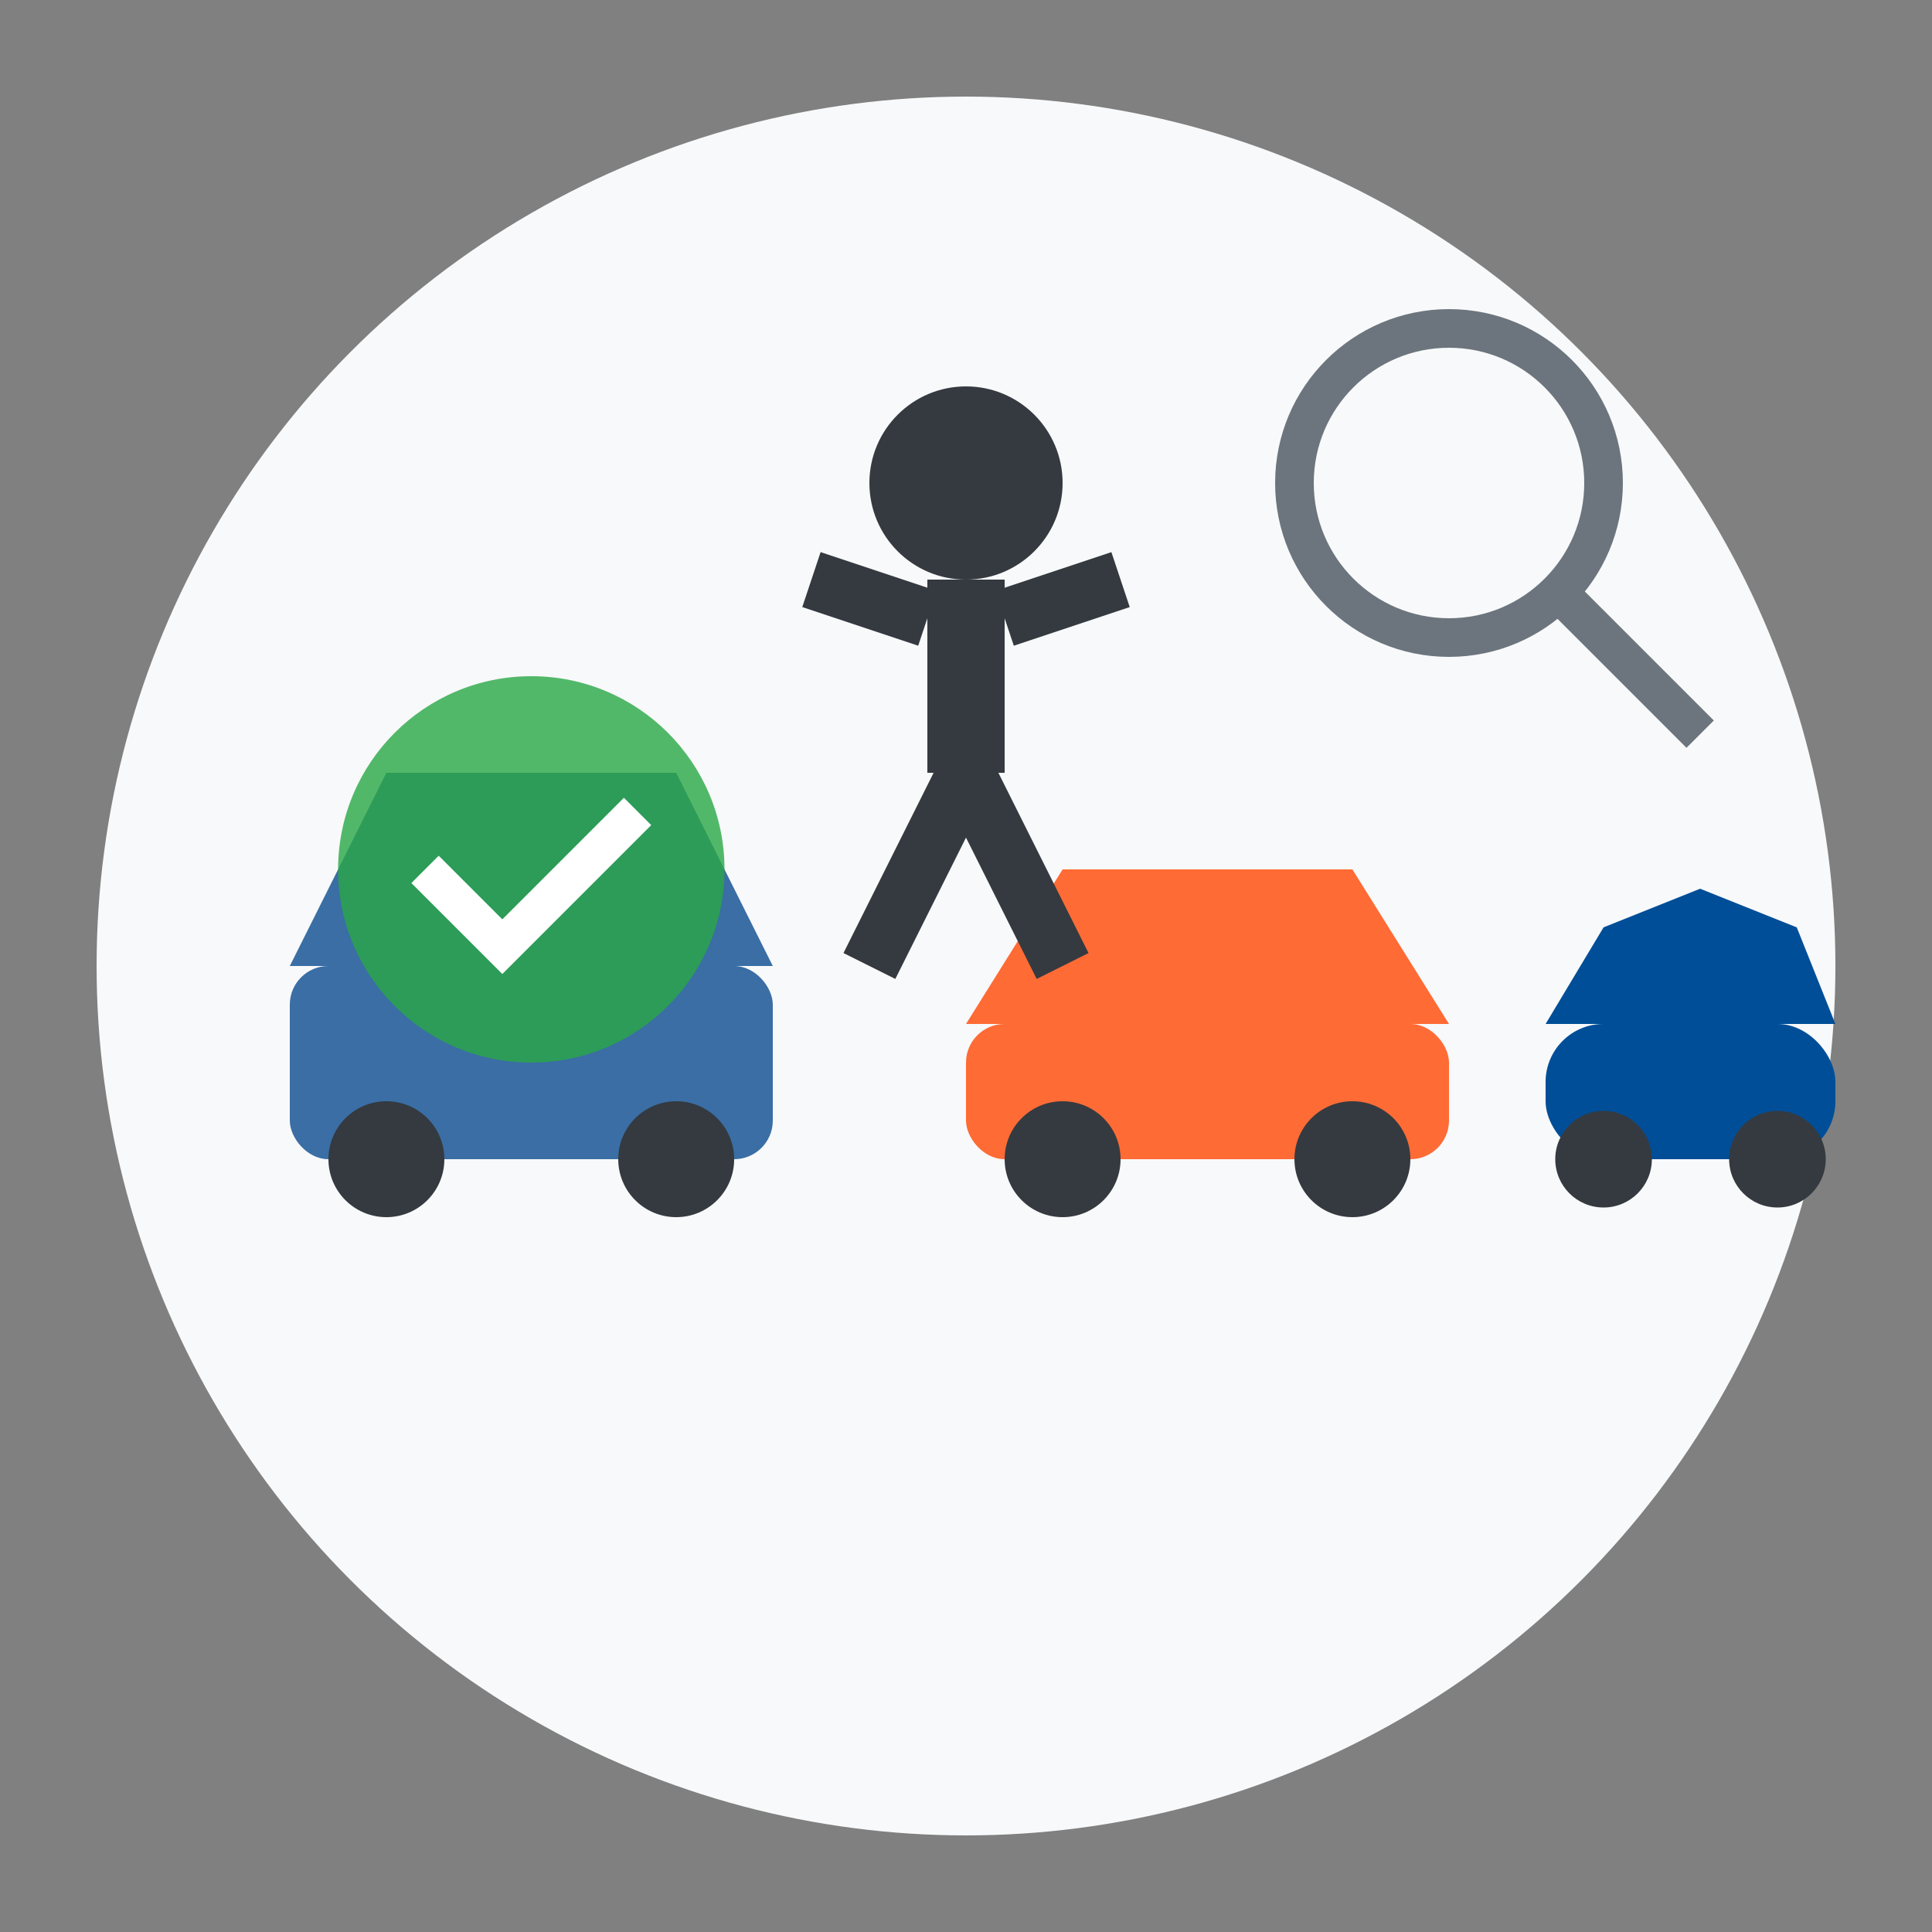 <svg xmlns="http://www.w3.org/2000/svg" width="100" height="100" viewBox="0 0 100 100">
  <rect x="0" y="0" width="100" height="100" fill="#808080" stroke="none"/>
  <!-- Background circle -->
  <circle cx="50" cy="50" r="45" fill="#f8f9fa" />
  
  <!-- Car silhouettes -->
  <!-- Car 1 - SUV -->
  <path d="M15,50 L20,40 L35,40 L40,50 Z" fill="#3a6ea5" />
  <rect x="15" y="50" width="25" height="10" rx="2" ry="2" fill="#3a6ea5" />
  <circle cx="20" cy="60" r="3" fill="#343a40" />
  <circle cx="35" cy="60" r="3" fill="#343a40" />
  
  <!-- Car 2 - Sedan -->
  <path d="M50,53 L55,45 L70,45 L75,53 Z" fill="#ff6b35" />
  <rect x="50" y="53" width="25" height="7" rx="2" ry="2" fill="#ff6b35" />
  <circle cx="55" cy="60" r="3" fill="#343a40" />
  <circle cx="70" cy="60" r="3" fill="#343a40" />
  
  <!-- Car 3 - Sports car -->
  <path d="M80,53 L83,48 L88,46 L93,48 L95,53 Z" fill="#004e98" />
  <rect x="80" y="53" width="15" height="7" rx="3" ry="3" fill="#004e98" />
  <circle cx="83" cy="60" r="2.5" fill="#343a40" />
  <circle cx="92" cy="60" r="2.5" fill="#343a40" />
  
  <!-- Checkmark for selection -->
  <circle cx="27.5" cy="45" r="10" fill="#28a745" fill-opacity="0.8" />
  <path d="M22,45 L26,49 L33,42" stroke="white" stroke-width="2" fill="none" />
  
  <!-- Person silhouette -->
  <circle cx="50" cy="25" r="5" fill="#343a40" />
  <rect x="48" y="30" width="4" height="10" fill="#343a40" />
  <line x1="52" y1="32" x2="58" y2="30" stroke="#343a40" stroke-width="3" />
  <line x1="48" y1="32" x2="42" y2="30" stroke="#343a40" stroke-width="3" />
  <line x1="50" y1="40" x2="45" y2="50" stroke="#343a40" stroke-width="3" />
  <line x1="50" y1="40" x2="55" y2="50" stroke="#343a40" stroke-width="3" />
  
  <!-- Magnifying glass -->
  <circle cx="75" cy="25" r="8" fill="none" stroke="#6c757d" stroke-width="2" />
  <line x1="81" y1="31" x2="88" y2="38" stroke="#6c757d" stroke-width="2" />
</svg>
